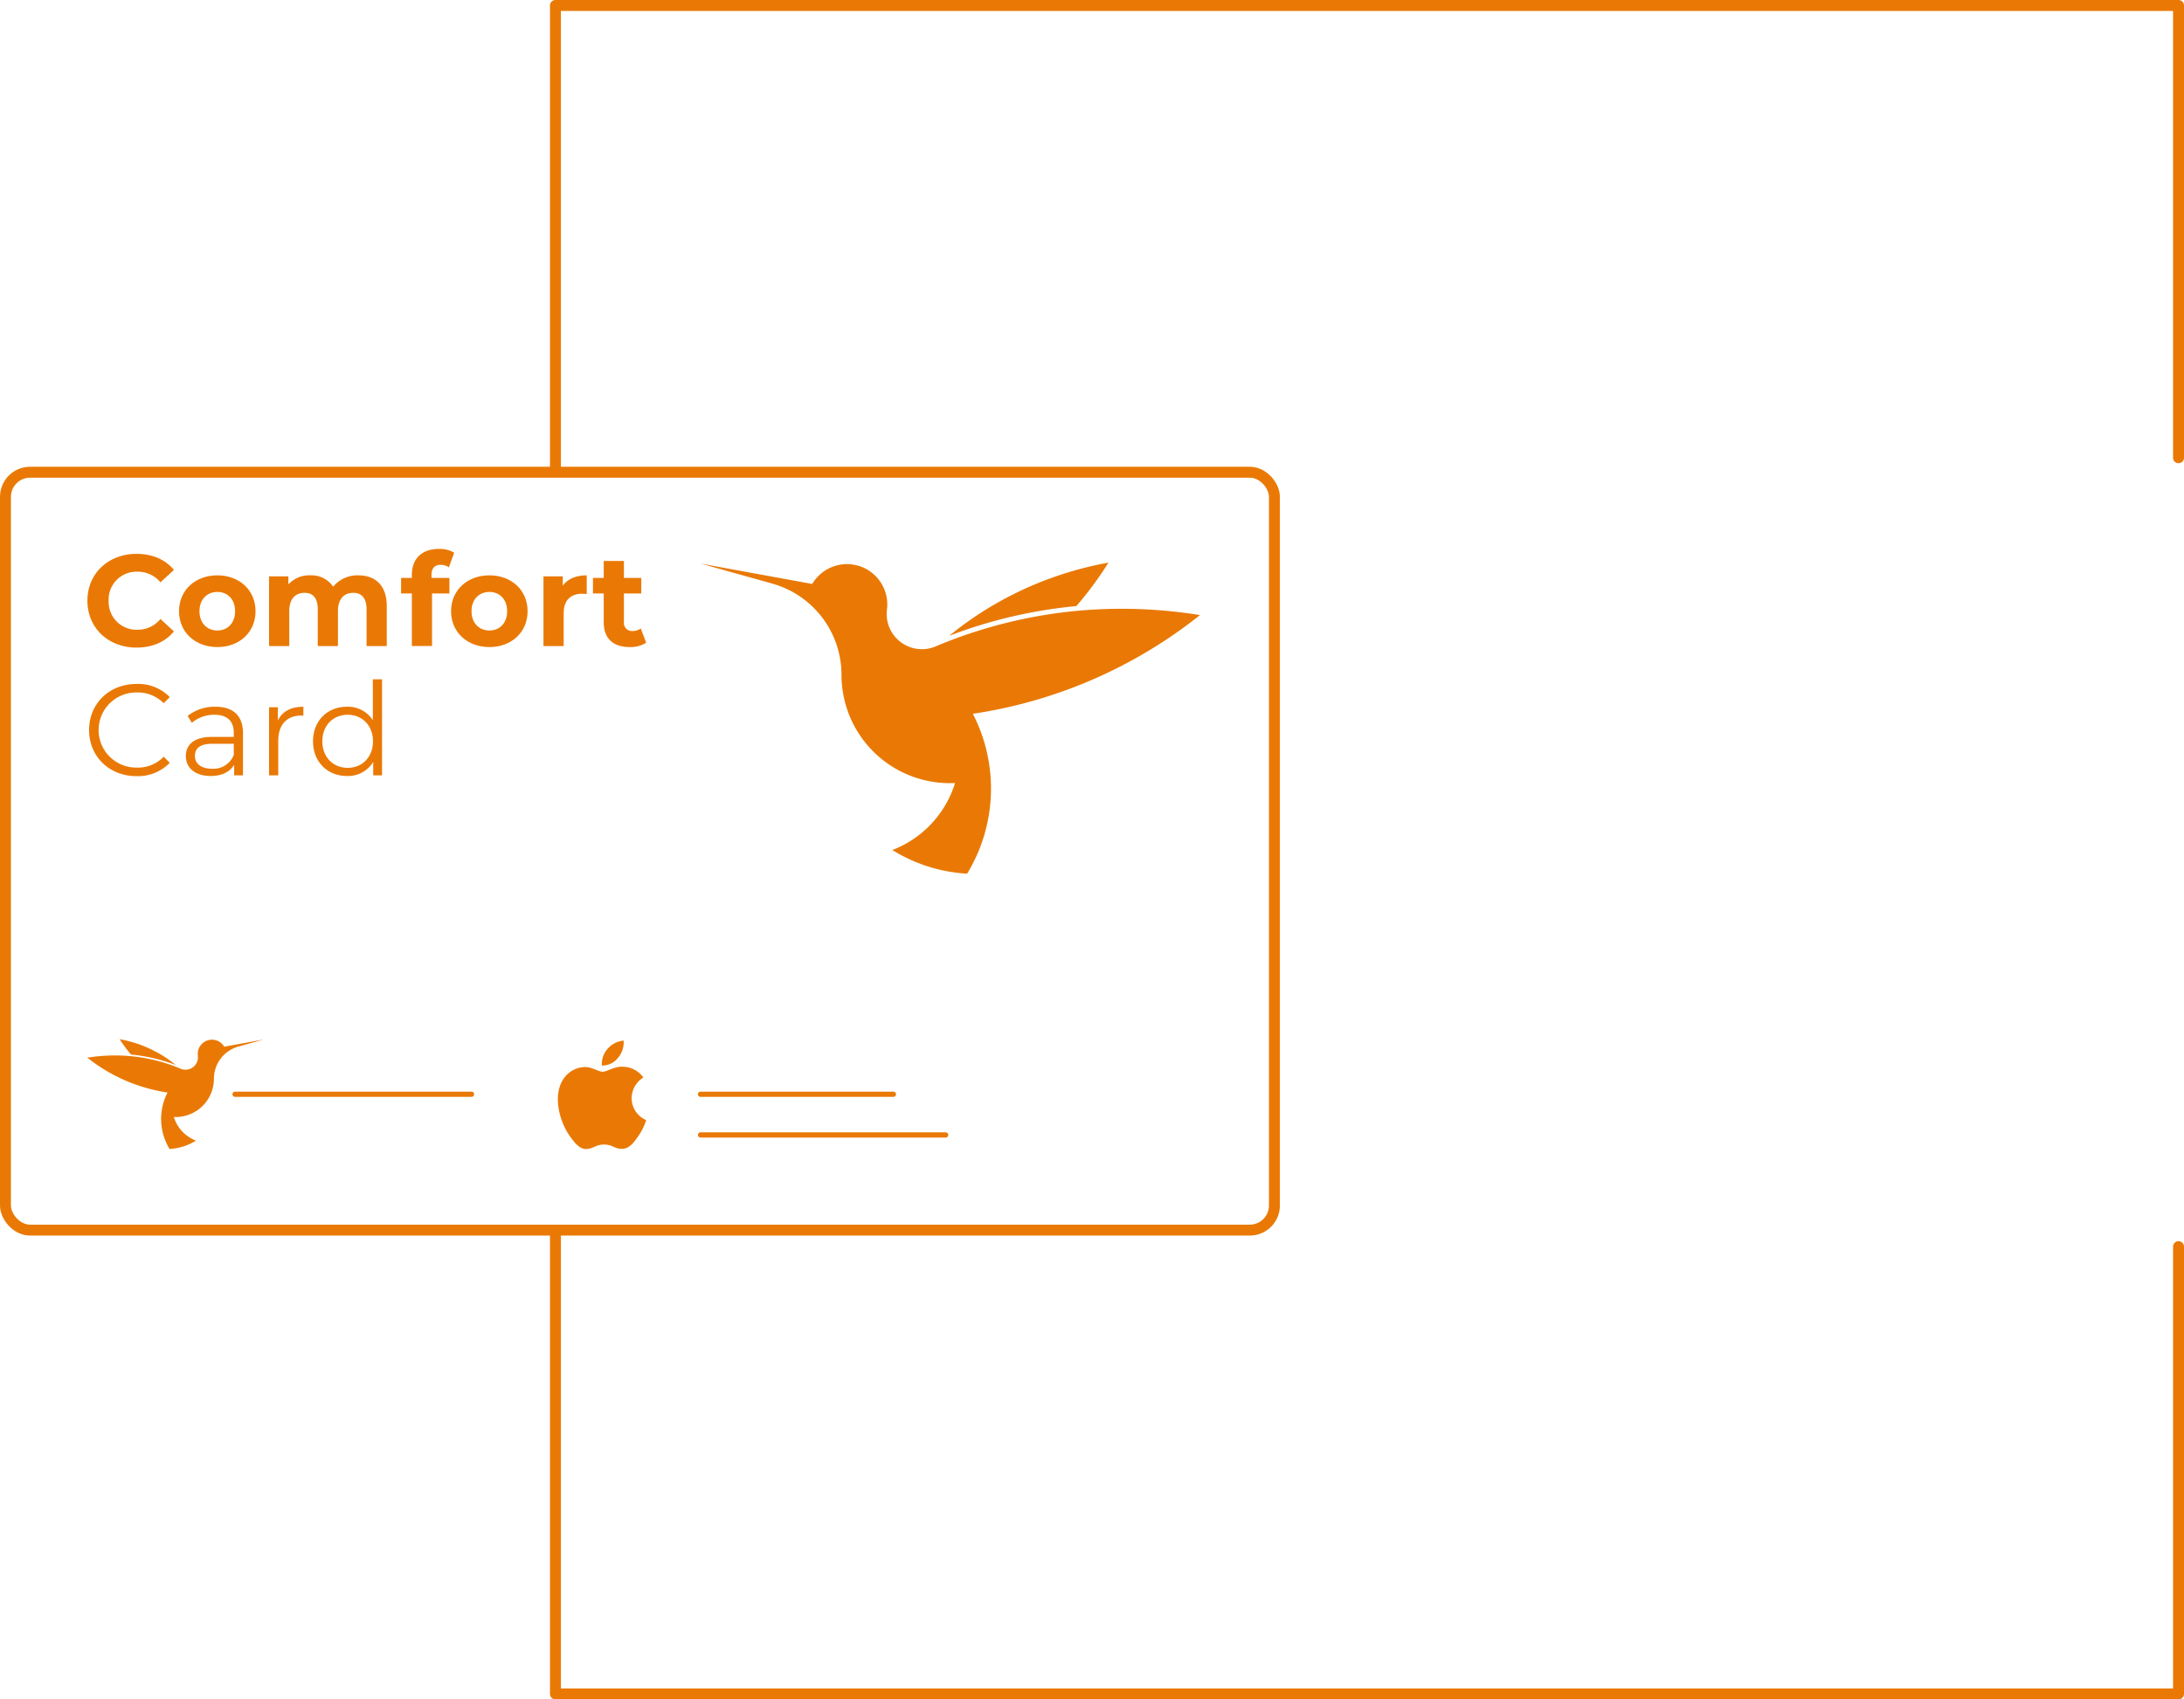 <svg xmlns="http://www.w3.org/2000/svg" width="669.063" height="520.654" viewBox="0 0 669.063 520.654">
  <g id="Gruppe_1886" data-name="Gruppe 1886" transform="translate(-471.325 -294.324)">
    <rect id="Rechteck_984" data-name="Rechteck 984" width="388.741" height="232.201" rx="7.543" transform="translate(473 439)" fill="none" stroke="#e97904" stroke-miterlimit="10" stroke-width="3.35"/>
    <g id="Gruppe_1557" data-name="Gruppe 1557" transform="translate(685.93 466.698)">
      <path id="Pfad_1739" data-name="Pfad 1739" d="M141.513,61.44l-21.956-6.129,34.224,6.249a12.348,12.348,0,0,1,22.984,6.273,12.071,12.071,0,0,1-.085,1.465,10.97,10.97,0,0,0-.1,1.46,10.795,10.795,0,0,0,15.029,9.925,146.318,146.318,0,0,1,57.088-11.516,150.992,150.992,0,0,1,23.87,1.93,146.127,146.127,0,0,1-69.589,30.236,50.059,50.059,0,0,1-1.751,48.989,48.59,48.59,0,0,1-22.909-7.25,32.113,32.113,0,0,0,19.206-20.514c-.529.027-1.06.037-1.594.037A33.186,33.186,0,0,1,162.743,89.41,29.031,29.031,0,0,0,141.51,61.448Z" transform="translate(-119.557 -55.025)" fill="#e97904"/>
      <path id="Pfad_1740" data-name="Pfad 1740" d="M148.09,77.638a106.463,106.463,0,0,1,31.982-17.973,108.165,108.165,0,0,1,12.53-3.6q2.146-.476,4.29-.862a106.737,106.737,0,0,1-9.847,13.32A146.988,146.988,0,0,0,148.09,77.638Z" transform="translate(-71.924 -55.204)" fill="#e97904"/>
    </g>
    <g id="Gruppe_1558" data-name="Gruppe 1558" transform="translate(498.082 612.706)">
      <path id="Pfad_1741" data-name="Pfad 1741" d="M95.457,112.1l7.749-2.165-12.082,2.2a4.36,4.36,0,0,0-8.115,2.216,4.7,4.7,0,0,0,.029.518,3.656,3.656,0,0,1,.037.515,3.814,3.814,0,0,1-5.307,3.5,51.646,51.646,0,0,0-20.157-4.065,53.466,53.466,0,0,0-8.427.681,51.592,51.592,0,0,0,24.569,10.675,17.688,17.688,0,0,0,.619,17.3,17.177,17.177,0,0,0,8.088-2.56,11.336,11.336,0,0,1-6.78-7.242c.187.008.374.013.561.013a11.72,11.72,0,0,0,11.719-11.719,10.247,10.247,0,0,1,7.5-9.871Z" transform="translate(-49.186 -109.838)" fill="#e97904"/>
      <path id="Pfad_1742" data-name="Pfad 1742" d="M70.126,117.821a37.826,37.826,0,0,0-15.717-7.613q-.757-.172-1.514-.307a37.712,37.712,0,0,0,3.476,4.7A51.945,51.945,0,0,1,70.126,117.821Z" transform="translate(-42.994 -109.901)" fill="#e97904"/>
    </g>
    <g id="Gruppe_1559" data-name="Gruppe 1559" transform="translate(642.225 613.126)">
      <path id="Pfad_1743" data-name="Pfad 1743" d="M130.243,134.43a18.42,18.42,0,0,1-2.3,4.727c-1.385,2.026-2.824,4.041-5.088,4.084-2.224.043-2.942-1.321-5.483-1.321s-3.342,1.279-5.446,1.364c-2.186.083-3.849-2.189-5.245-4.207-2.856-4.127-5.034-11.66-2.106-16.74a8.122,8.122,0,0,1,6.876-4.167c2.146-.04,4.17,1.441,5.483,1.441s3.772-1.783,6.361-1.522a7.767,7.767,0,0,1,6.078,3.294,7.525,7.525,0,0,0-3.593,6.324,7.331,7.331,0,0,0,4.463,6.722M121.6,115.362a7.29,7.29,0,0,0,1.73-5.3,7.423,7.423,0,0,0-4.9,2.517,6.953,6.953,0,0,0-1.762,5.139A6.162,6.162,0,0,0,121.6,115.362Z" transform="translate(-103.184 -110.058)" fill="#e97904"/>
    </g>
    <g id="Gruppe_1560" data-name="Gruppe 1560" transform="translate(498.104 462.502)">
      <path id="Pfad_1744" data-name="Pfad 1744" d="M49.194,68.556c0-8.371,6.428-14.359,15.074-14.359,4.8,0,8.806,1.743,11.425,4.917l-4.124,3.809a8.933,8.933,0,0,0-6.983-3.254A8.519,8.519,0,0,0,55.7,68.556a8.52,8.52,0,0,0,8.886,8.886,8.855,8.855,0,0,0,6.983-3.294l4.124,3.809c-2.619,3.214-6.623,4.96-11.462,4.96C55.622,82.917,49.194,76.927,49.194,68.556Z" transform="translate(-49.194 -52.689)" fill="#e97904"/>
      <path id="Pfad_1745" data-name="Pfad 1745" d="M59.707,67.653c0-6.425,4.957-10.99,11.74-10.99s11.7,4.565,11.7,10.99S78.23,78.64,71.447,78.64,59.707,74.078,59.707,67.653Zm17.178,0c0-3.692-2.344-5.91-5.438-5.91s-5.475,2.218-5.475,5.91,2.381,5.91,5.475,5.91S76.885,71.342,76.885,67.653Z" transform="translate(-31.644 -48.572)" fill="#e97904"/>
      <path id="Pfad_1746" data-name="Pfad 1746" d="M106.1,66.1V78.323h-6.19V67.058c0-3.452-1.546-5.037-4.047-5.037-2.774,0-4.72,1.783-4.72,5.592v10.71H84.957V67.058c0-3.452-1.466-5.037-4.047-5.037-2.736,0-4.679,1.783-4.679,5.592v10.71H70.04V56.981h5.913v2.459a8.643,8.643,0,0,1,6.706-2.776,7.959,7.959,0,0,1,7.018,3.492,9.594,9.594,0,0,1,7.7-3.492C102.449,56.663,106.1,59.6,106.1,66.1Z" transform="translate(-14.394 -48.572)" fill="#e97904"/>
      <path id="Pfad_1747" data-name="Pfad 1747" d="M94.515,62.516H99.99v4.762H94.672v16.1H88.487v-16.1H85.193V62.516h3.294v-.95c0-4.8,2.934-7.933,8.251-7.933a8.771,8.771,0,0,1,4.722,1.151l-1.628,4.482a4.347,4.347,0,0,0-2.5-.755c-1.823,0-2.816.993-2.816,3.1Z" transform="translate(10.903 -53.632)" fill="#e97904"/>
      <path id="Pfad_1748" data-name="Pfad 1748" d="M90.928,67.653c0-6.425,4.957-10.99,11.74-10.99s11.7,4.565,11.7,10.99-4.92,10.987-11.7,10.987S90.928,74.078,90.928,67.653Zm17.178,0c0-3.692-2.341-5.91-5.438-5.91s-5.475,2.218-5.475,5.91,2.381,5.91,5.475,5.91S108.106,71.342,108.106,67.653Z" transform="translate(20.477 -48.572)" fill="#e97904"/>
      <path id="Pfad_1749" data-name="Pfad 1749" d="M114.781,56.663v5.713c-.513-.04-.91-.077-1.388-.077-3.411,0-5.672,1.863-5.672,5.947V78.323h-6.188V56.981h5.91V59.8C108.951,57.736,111.49,56.663,114.781,56.663Z" transform="translate(38.181 -48.572)" fill="#e97904"/>
      <path id="Pfad_1750" data-name="Pfad 1750" d="M123.518,80.045a8.865,8.865,0,0,1-5.04,1.348c-5.037,0-7.971-2.579-7.971-7.656V64.971h-3.294V60.209h3.294V55.014h6.185v5.195h5.317v4.762h-5.317v8.686a2.489,2.489,0,0,0,2.659,2.816,4.167,4.167,0,0,0,2.5-.793Z" transform="translate(47.663 -51.325)" fill="#e97904"/>
      <path id="Pfad_1751" data-name="Pfad 1751" d="M49.388,83.249c0-8.131,6.188-14.121,14.556-14.121A13.451,13.451,0,0,1,74.1,73.172l-1.863,1.866a11.011,11.011,0,0,0-8.216-3.294,11.506,11.506,0,1,0,0,23.008,10.9,10.9,0,0,0,8.216-3.331L74.1,93.283A13.5,13.5,0,0,1,63.907,97.37C55.576,97.37,49.388,91.38,49.388,83.249Z" transform="translate(-48.87 -27.763)" fill="#e97904"/>
      <path id="Pfad_1752" data-name="Pfad 1752" d="M77.99,79.837V92.767h-2.7V89.516c-1.268,2.141-3.727,3.449-7.181,3.449-4.72,0-7.616-2.459-7.616-6.068,0-3.214,2.063-5.91,8.056-5.91h6.623V79.717c0-3.572-2.023-5.512-5.91-5.512a10.625,10.625,0,0,0-6.943,2.459l-1.271-2.1a13.265,13.265,0,0,1,8.491-2.816C74.934,71.743,77.99,74.439,77.99,79.837ZM75.171,86.5V83.088H68.626c-4.047,0-5.355,1.586-5.355,3.729,0,2.418,1.943,3.927,5.277,3.927A6.676,6.676,0,0,0,75.171,86.5Z" transform="translate(-30.333 -23.397)" fill="#e97904"/>
      <path id="Pfad_1753" data-name="Pfad 1753" d="M80.552,71.743v2.739c-.238,0-.475-.043-.673-.043-4.364,0-7.023,2.776-7.023,7.7V92.767H70.04V71.9h2.7v4.087C74.047,73.211,76.706,71.743,80.552,71.743Z" transform="translate(-14.394 -23.397)" fill="#e97904"/>
      <path id="Pfad_1754" data-name="Pfad 1754" d="M96.229,68.593V98.026h-2.7V93.9a9.036,9.036,0,0,1-8.051,4.324c-5.953,0-10.395-4.324-10.395-10.63S79.527,77,85.48,77a9.119,9.119,0,0,1,7.933,4.124V68.593Zm-2.779,19c0-4.88-3.329-8.131-7.736-8.131-4.442,0-7.773,3.251-7.773,8.131s3.331,8.131,7.773,8.131C90.122,95.725,93.451,92.471,93.451,87.594Z" transform="translate(-5.971 -28.656)" fill="#e97904"/>
    </g>
    <line id="Linie_417" data-name="Linie 417" x2="72.431" transform="translate(543.343 629.581)" fill="none" stroke="#e97904" stroke-linecap="round" stroke-linejoin="round" stroke-width="1.6"/>
    <line id="Linie_418" data-name="Linie 418" x2="59.083" transform="translate(685.931 629.581)" fill="none" stroke="#e97904" stroke-linecap="round" stroke-linejoin="round" stroke-width="1.6"/>
    <line id="Linie_419" data-name="Linie 419" x2="75.1" transform="translate(685.931 642.043)" fill="none" stroke="#e97904" stroke-linecap="round" stroke-linejoin="round" stroke-width="1.6"/>
    <path id="Pfad_1414" data-name="Pfad 1414" d="M-8995.853-22017.4v-142.049h497.231v138.568" transform="translate(9637.334 22455.449)" fill="none" stroke="#e97904" stroke-linecap="round" stroke-linejoin="round" stroke-width="3.35"/>
    <path id="Pfad_1415" data-name="Pfad 1415" d="M-8498.621-22169.611v137.049h-497.231v-141.494" transform="translate(9637.334 22845.865)" fill="none" stroke="#e97904" stroke-linecap="round" stroke-linejoin="round" stroke-width="3.35"/>
  </g>
</svg>
